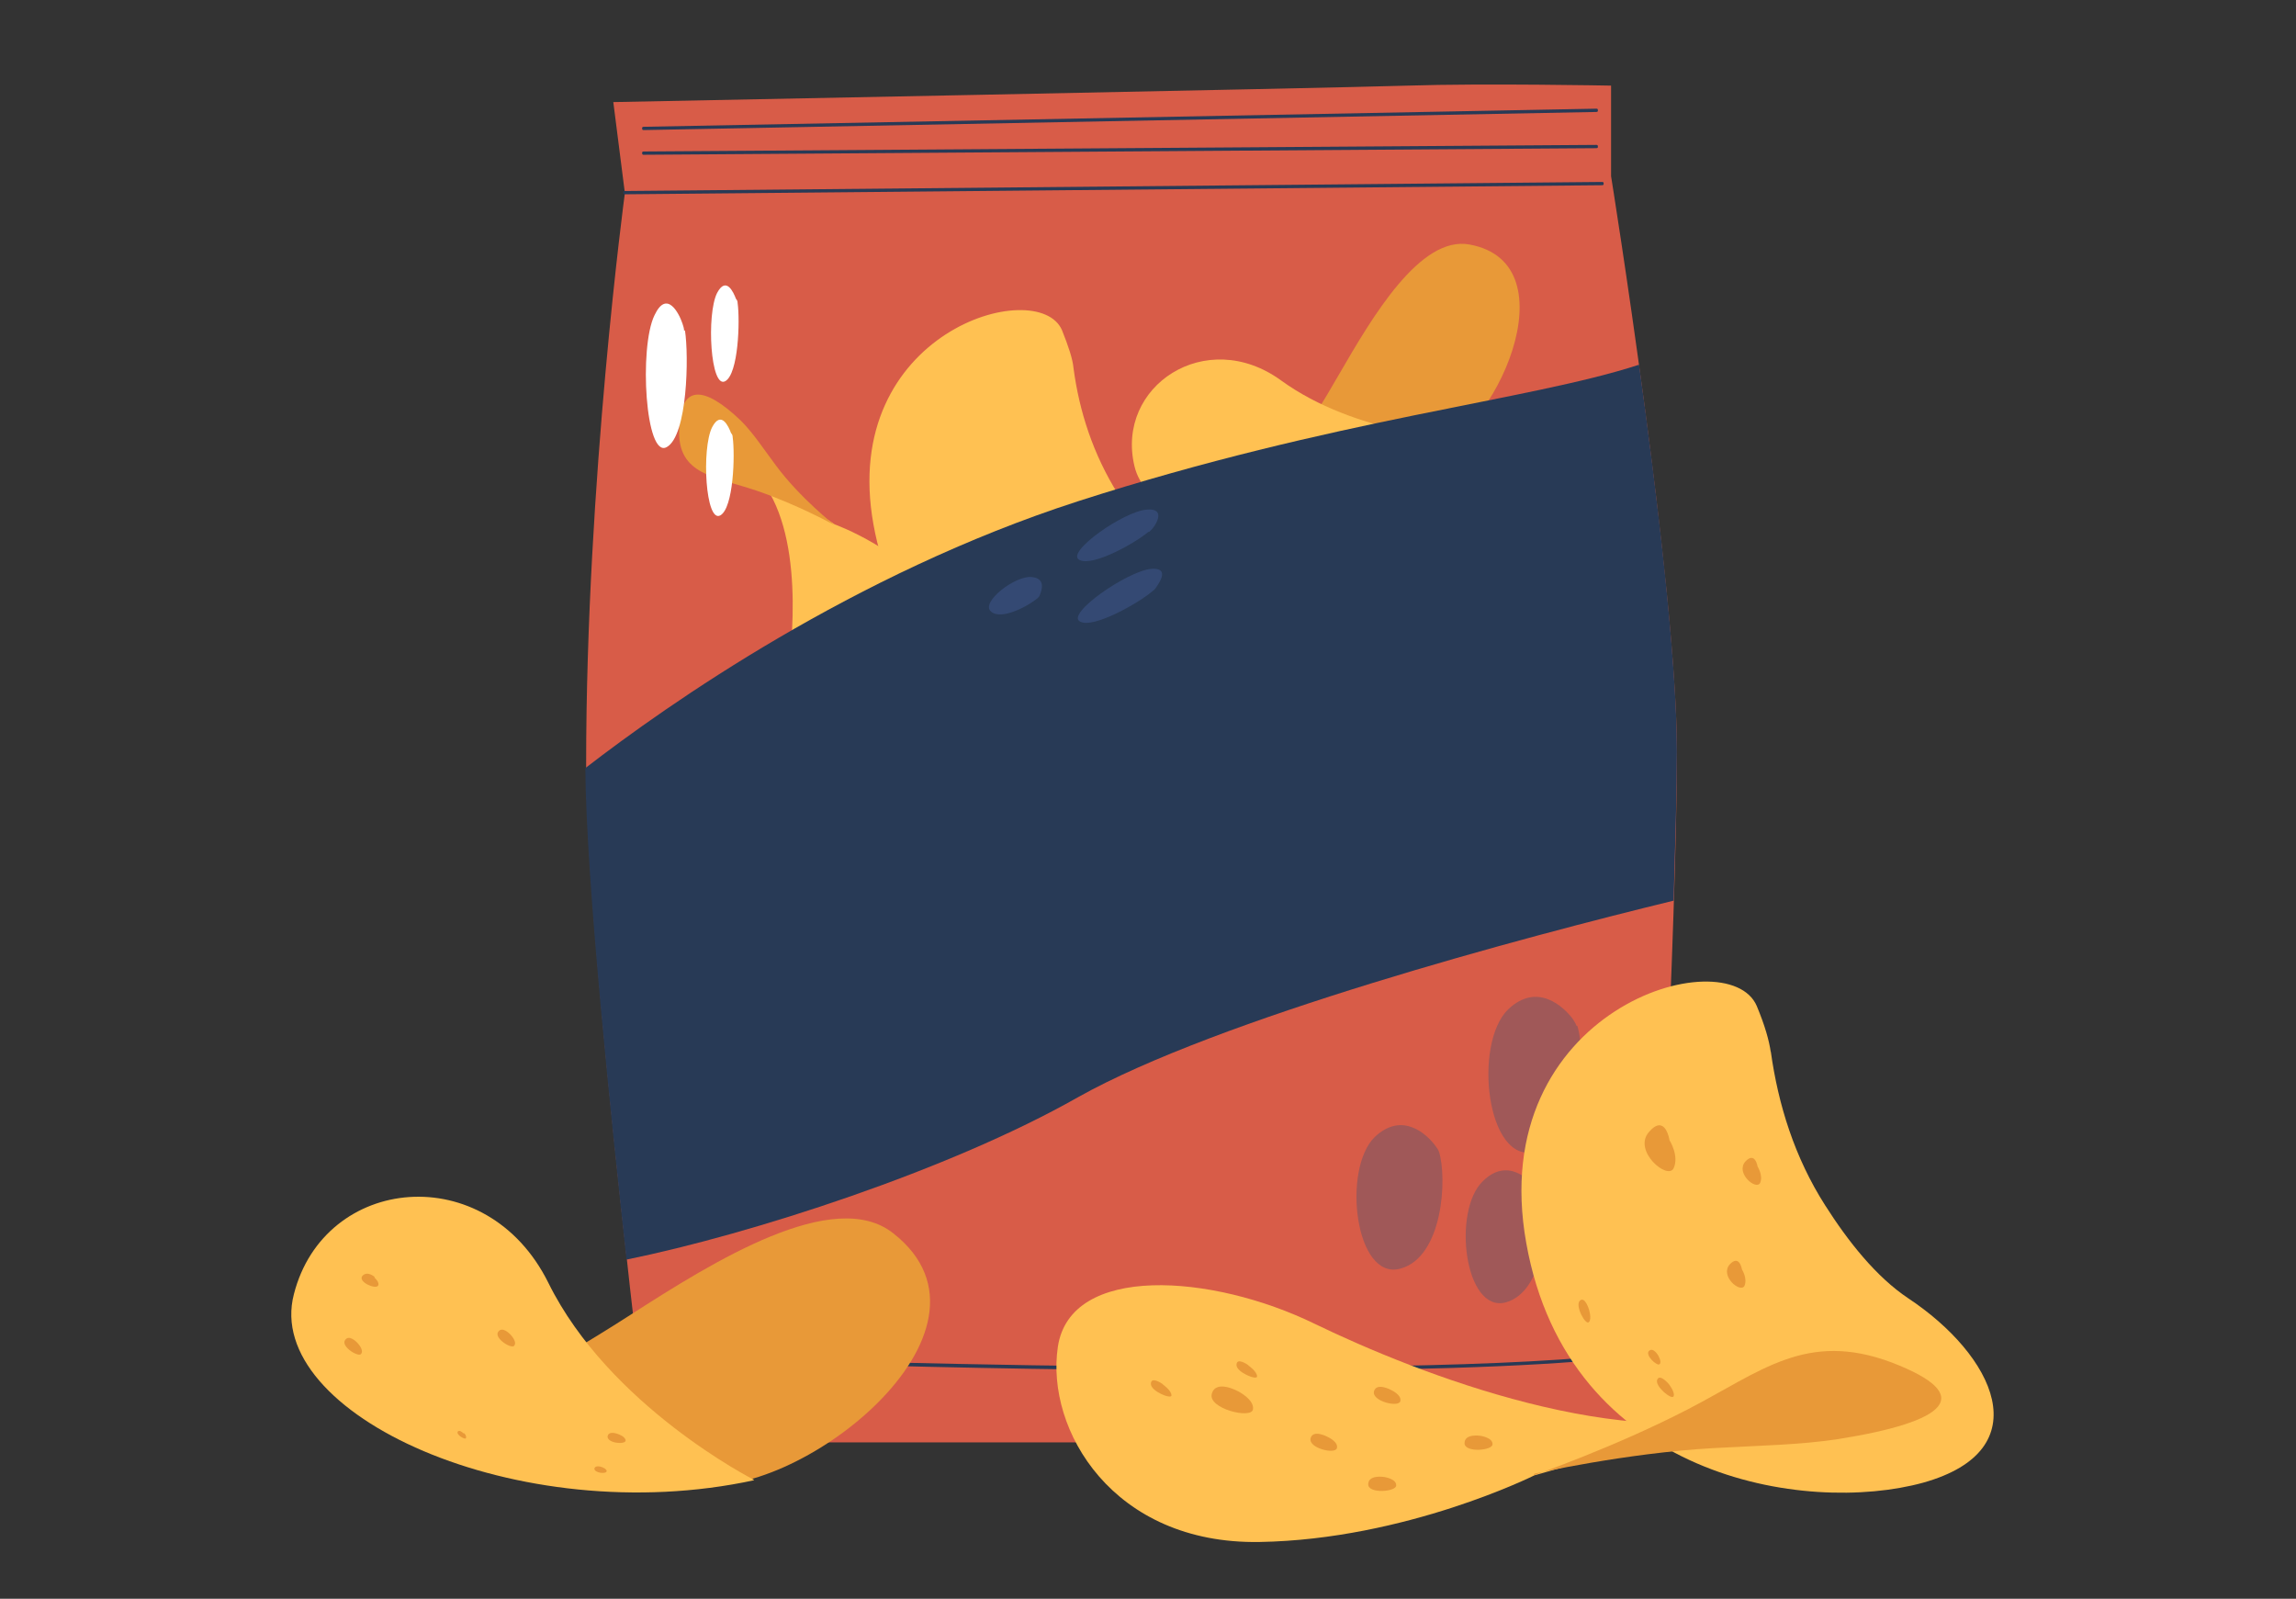 <?xml version="1.0" encoding="UTF-8"?>
<svg id="Camada_1" xmlns="http://www.w3.org/2000/svg" version="1.1" viewBox="0 0 278.9 194.2">
  <rect x="0" y="0" width="278.9" height="194.2" fill="#333333" stroke="none"/>
  <!-- Generator: Adobe Illustrator 29.0.0, SVG Export Plug-In . SVG Version: 2.1.0 Build 186)  -->
  <defs>
    <style>
      .st0 {
        fill: #e89938;
      }

      .st1 {
        fill: #344973;
      }

      .st2 {
        fill: #d85c48;
      }

      .st3 {
        fill: #ffc152;
      }

      .st4 {
        fill: #fff;
      }

      .st5 {
        fill: #283a56;
      }

      .st6 {
        fill: #a05858;
      }
    </style>
  </defs>
  <path class="st2" d="M75.9,23.4l-1.4-11s87.1-1.7,96.5-2c9.3-.3,24.7,0,24.7,0v11s8,49.7,8,70-2.7,71.4-2.7,71.4l2.7,12.4H74.5l3-10.3s-6.3-53-6.3-72.1c0-34.4,4.7-69.3,4.7-69.3Z"/>
  <path class="st6" d="M187.1,145.2c0-.3-.2-.5-.4-.8-.9-1.1-3.6-3.9-6.6-.9-3.7,3.6-2.2,16,2.8,14.7,4.7-1.3,5.3-10,4.3-13Z"/>
  <path class="st5" d="M151.4,166.5c-34.8,0-73.2-1.5-73.8-1.5-.1,0-.2-.1-.2-.2,0-.1.1-.2.2-.2.9,0,87.3,3.3,118.3,0,.1,0,.2,0,.2.2,0,.1,0,.2-.2.2-10.4,1.1-27,1.5-44.6,1.5Z"/>
  <path class="st3" d="M130.4,44.7c.7,5.3,2.4,10.5,5.4,15.3,2.3,3.6,5.1,7.1,8.3,9.2,8.5,5.6,13.2,15.1,1.5,18.3-11.7,3.2-35.3-.4-39.5-23.8-4.2-23.4,20-30.3,22.9-23.6.8,2,1.3,3.5,1.4,4.6Z"/>
  <g>
    <path class="st0" d="M155.4,56.8s10.1.7,18.1-1.6c8-2.2,17.6-23.2,5-25.5-6-1.1-11.8,8.8-15.8,15.7-4.4,7.7-7.3,11.3-7.3,11.3Z"/>
    <path class="st3" d="M177.2,53.3s-12.5-.5-21.6-7.1c-9.1-6.6-20.1.7-17.8,10.4,2.3,9.7,24.2,8.3,39.4-3.3Z"/>
  </g>
  <path class="st6" d="M191.5,124.6c-.1-.3-.3-.6-.5-.9-1-1.3-4.2-4.5-7.8-1.1-4.3,4.2-2.6,18.9,3.3,17.3,5.6-1.5,6.2-11.8,5.1-15.3Z"/>
  <g>
    <path class="st3" d="M89.7,55.8l11.7,7.9s8.7,3.1,13,9.8c4.4,6.8-2.6,15.4-9.5,18.7-6.8,3.3-10.1-3.8-9.1-11,.9-7.2,1.4-20.9-6.2-25.4Z"/>
    <path class="st0" d="M101.4,63.8s-4.5-2.5-9.5-4.2c-5-1.7-9.6-1.9-9.4-7.4.1-5.6,3-5.4,7.5-1.1,1.5,1.5,2.8,3.5,4.3,5.5,2.9,3.9,7.1,7.2,7.1,7.2Z"/>
  </g>
  <path class="st5" d="M199.1,44.3c-13.5,4.4-36.8,6.5-68.2,16.6-27.2,8.8-49.7,24.6-59.8,32.4.1,13.8,3.2,43.3,5,59.7,15.2-3.1,39.3-10.9,54.8-19.7,17.1-9.6,54.3-19.5,72.4-23.9.2-7,.4-13.4.4-18.1,0-11.2-2.4-31.2-4.6-47Z"/>
  <path class="st3" d="M215.1,127.7c.9,6.5,2.9,12.9,6.6,18.7,2.8,4.4,6.2,8.7,10.1,11.3,10.4,6.9,16.1,18.4,1.8,22.4-14.2,3.9-43.1-.5-48.2-29.1-5.1-28.5,24.5-37,28-28.8,1,2.4,1.5,4.2,1.7,5.6Z"/>
  <g>
    <path class="st3" d="M214.7,171.2l-28.3,8s-15.6,7.8-33.4,8.1c-17.8.3-26-13.6-24.5-23.7,1.5-10.1,18.7-8.9,31.2-2.8,12.6,6.1,38,16,55,10.5Z"/>
    <path class="st0" d="M186.3,179.2s9.8-3.4,18.7-8c8.9-4.6,14.4-9.6,24.8-5.7,10.4,4,6.7,7.2-6.5,9.3-4.5.7-9.8.8-15.2,1.1-10.6.6-21.7,3.1-21.7,3.1Z"/>
  </g>
  <path class="st5" d="M75.9,23.6c-.1,0-.2,0-.2-.2,0-.1,0-.2.2-.2l118.7-1.1h0c.1,0,.2,0,.2.2,0,.1,0,.2-.2.2l-118.7,1.1h0Z"/>
  <path class="st5" d="M78.2,18.8c-.1,0-.2,0-.2-.2,0-.1,0-.2.2-.2l115.7-.8c.1,0,.2,0,.2.2,0,.1,0,.2-.2.2l-115.7.8h0Z"/>
  <path class="st5" d="M78.2,15.8c-.1,0-.2,0-.2-.2,0-.1,0-.2.2-.2l115.7-2.2c.1,0,.2,0,.2.2,0,.1,0,.2-.2.2l-115.7,2.2h0Z"/>
  <path class="st0" d="M202.8,138.5s-.5-3.3-2.5-1c-2,2.3,2.3,5.9,3,4.4.7-1.5-.5-3.4-.5-3.4Z"/>
  <path class="st0" d="M211.6,154.2s-.3-1.9-1.5-.6c-1.2,1.4,1.3,3.5,1.8,2.6.4-.9-.3-2-.3-2Z"/>
  <path class="st0" d="M213.5,141.7s-.3-1.9-1.5-.6c-1.2,1.4,1.3,3.5,1.8,2.6.4-.9-.3-2-.3-2Z"/>
  <path class="st0" d="M193,159s-.5-1.6-1.1-1,.7,3,1.1,2.6c.4-.4,0-1.6,0-1.6Z"/>
  <path class="st0" d="M202.7,168.1s-1.1-1.3-1.4-.5c-.3.8,1.8,2.5,2,2,.2-.5-.6-1.5-.6-1.5Z"/>
  <path class="st0" d="M151.6,165.8s-1.4-1-1.4,0c0,.9,2.5,1.9,2.5,1.4,0-.6-1-1.3-1-1.3Z"/>
  <path class="st0" d="M150.4,169s-2.7-1.5-3.2.3c-.5,1.8,4.8,3.1,5,1.9.2-1.2-1.8-2.2-1.8-2.2Z"/>
  <path class="st0" d="M161.2,174.5s-1.7-.9-2,.2c-.3,1.2,3,2,3.2,1.2.2-.8-1.2-1.4-1.2-1.4Z"/>
  <path class="st0" d="M168.9,168.8s-1.7-.9-2,.2c-.3,1.2,3,2,3.2,1.2.2-.8-1.2-1.4-1.2-1.4Z"/>
  <path class="st0" d="M168.1,179.4s-1.9-.3-1.9.9c0,1.2,3.5.9,3.4.1,0-.8-1.5-1-1.5-1Z"/>
  <path class="st0" d="M179.8,174.4s-1.9-.3-1.9.9c0,1.2,3.5.9,3.4.1,0-.8-1.5-1-1.5-1Z"/>
  <g>
    <g>
      <path class="st0" d="M59,169.6s12.9,8,25.1,10.6c12.2,2.6,39.6-18.5,24.4-30.4-7.2-5.7-21.8,3.4-31.9,9.9-11.2,7.2-17.6,10-17.6,10Z"/>
      <path class="st3" d="M91.5,179.7s-17.5-8.9-24.9-23.9c-7.5-15.1-27.2-13.1-30.9,1.4-3.8,14.5,27.2,28.8,55.9,22.6Z"/>
    </g>
    <path class="st0" d="M62,162.1s-1-1.1-1.5-.3c-.5.8,1.8,2.2,2,1.6.3-.5-.5-1.3-.5-1.3Z"/>
    <path class="st0" d="M56.3,174.1s-.5-.5-.7-.2c-.2.4.9,1,1,.8.1-.3-.2-.6-.2-.6Z"/>
    <path class="st0" d="M75.1,174.2s-1.2-.5-1.3.3c0,.8,2.1,1,2.2.5,0-.5-.9-.8-.9-.8Z"/>
    <path class="st0" d="M73.1,178.2s-.8-.3-.9.2c0,.5,1.4.7,1.5.3,0-.3-.6-.5-.6-.5Z"/>
    <path class="st0" d="M43.4,163.1s-1-1.1-1.5-.3c-.5.8,1.8,2.2,2,1.6.3-.5-.5-1.3-.5-1.3Z"/>
    <path class="st0" d="M45.5,155.1s-.9-.8-1.5-.1c-.5.7,1.5,1.6,1.9,1.2.3-.4-.4-1-.4-1Z"/>
  </g>
  <path class="st0" d="M141.2,168.1s-1.4-1-1.4,0c0,.9,2.5,1.9,2.5,1.4,0-.6-1-1.3-1-1.3Z"/>
  <path class="st0" d="M201.4,164.6s-.6-1-1.1-.5c-.5.5,1,1.9,1.3,1.6s-.2-1.1-.2-1.1Z"/>
  <path class="st4" d="M83.1,40.2c0-.3-.1-.6-.2-.9-.4-1.2-1.9-4.2-3.4-1-1.9,3.9-1.1,17.5,1.5,16,2.5-1.4,2.7-11,2.2-14.2Z"/>
  <path class="st6" d="M174.8,140c0-.3-.3-.6-.5-.9-.9-1.2-3.9-4.2-7.3-1-4,3.9-2.4,17.5,3.1,16,5.2-1.4,5.7-11,4.7-14.2Z"/>
  <path class="st4" d="M89.6,36.9c0-.2,0-.4-.2-.6-.3-.8-1.2-2.8-2.3-.7-1.3,2.6-.8,11.7,1,10.7,1.6-.9,1.8-7.3,1.5-9.5Z"/>
  <path class="st1" d="M140,71.8c.2-.1.3-.3.4-.4.5-.7,1.7-2.5-.6-2.3-2.9.3-10.4,5.5-8.6,6.4,1.6.9,7.2-2.3,8.8-3.7Z"/>
  <path class="st1" d="M126.1,72.6c0,0,.2-.2.2-.3.2-.5.8-2-.9-2.2-2-.3-6.4,3.1-5,4.2,1.3,1.1,4.7-.8,5.7-1.7Z"/>
  <path class="st1" d="M139.6,64.6c.1-.1.3-.3.4-.4.5-.6,1.6-2.5-.7-2.3-2.8.2-9.9,5.2-8.2,6.1,1.6.9,6.9-2.1,8.4-3.4Z"/>
  <path class="st4" d="M89,53.2c0-.2,0-.4-.2-.6-.3-.8-1.2-2.8-2.3-.7-1.3,2.6-.8,11.7,1,10.7,1.6-.9,1.8-7.3,1.5-9.5Z"/>
</svg>